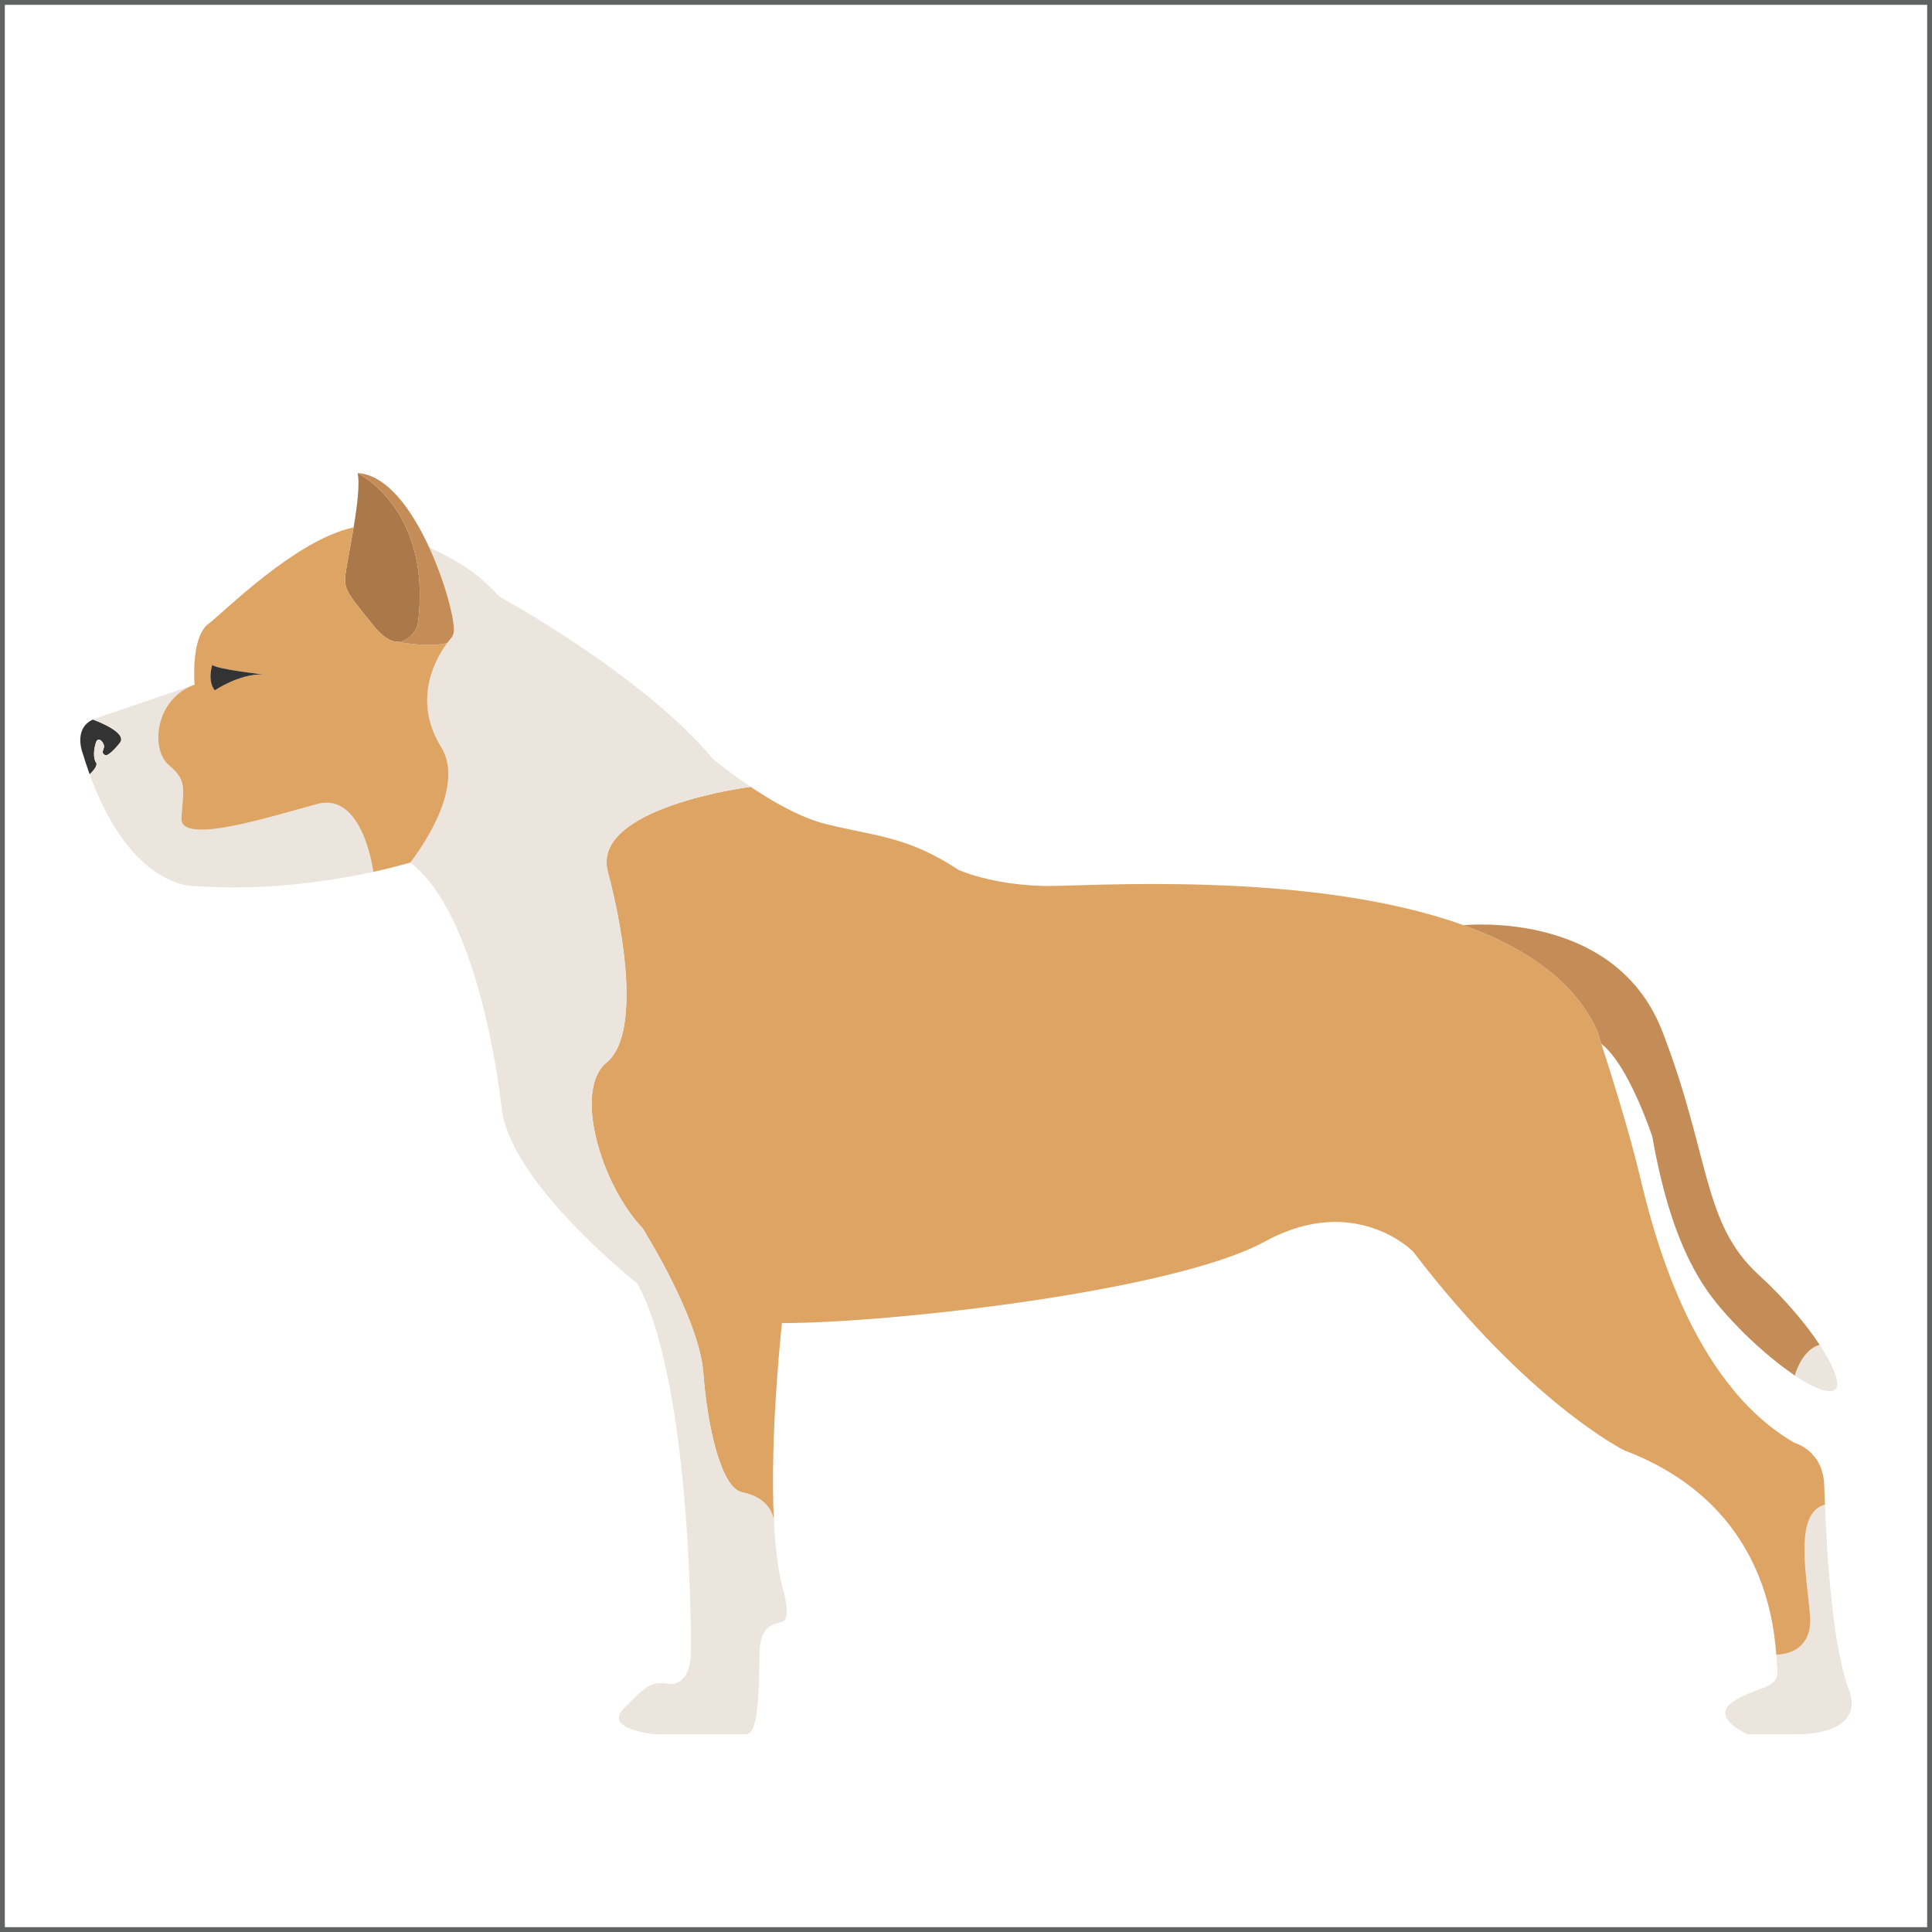 <?xml version="1.0" encoding="utf-8"?>
<!-- Generator: Adobe Illustrator 16.0.0, SVG Export Plug-In . SVG Version: 6.00 Build 0)  -->
<!DOCTYPE svg PUBLIC "-//W3C//DTD SVG 1.1//EN" "http://www.w3.org/Graphics/SVG/1.1/DTD/svg11.dtd">
<svg version="1.1" id="Warstwa_1" xmlns="http://www.w3.org/2000/svg" xmlns:xlink="http://www.w3.org/1999/xlink" x="0px" y="0px"
	 width="200px" height="200px" viewBox="0 0 200 200" enable-background="new 0 0 200 200" xml:space="preserve">
<rect x="0" y="0" width="200" height="200" fill="#808080" stroke="none"/>
<rect id="XMLID_15_" fill="#FFFFFF" stroke="#616363" stroke-miterlimit="10" width="200" height="200"/>
<g>
	<path fill="#ECE5DE" d="M186.028,179.535h-5.114c0,0-4.091-1.789-1.406-3.452c2.685-1.661,4.729-1.15,4.475-3.451
		c-0.03-0.281-0.057-0.747-0.104-1.35c0,0,3.862,0.152,3.494-4.106c-0.364-4.26-1.663-10.559,1.543-11.414
		c0.199,4.915,0.732,14.472,2.48,19.171C191.396,174.933,193.569,179.407,186.028,179.535z"/>
	<path fill="#DEA464" d="M187.373,167.176c0.368,4.259-3.494,4.106-3.494,4.106c-0.332-4.315-1.846-15.877-15.748-21.148
		c0,0-9.844-4.859-21.859-20.583c0,0-6.009-6.135-15.34-1.021c-9.333,5.112-38.606,8.437-49.984,8.437
		c0,0-1.293,11.566-0.829,20.605c-0.116-1.426-1.201-2.672-3.303-3.092c-2.132-0.43-3.579-6.647-4.008-12.36
		c-0.425-5.711-6.305-14.996-6.305-14.996c-4.346-4.602-7.158-14.318-3.711-17.13c3.442-2.813,1.922-13.039,0.133-19.738
		c-1.79-6.698,14.777-8.805,14.777-8.805c2.286,1.534,5.226,3.232,7.849,3.871c5.241,1.279,8.437,1.279,13.679,4.731
		c0,0,3.322,1.533,8.819,1.661c3.947,0.092,27.407-1.729,43.442,4.06c6.296,2.266,11.45,5.707,13.827,10.896
		c0,0,0.174,0.522,0.455,1.396c0.886,2.72,2.827,8.856,3.891,13.305c1.406,5.881,5.242,21.731,16.106,27.995
		c0,0,2.941,0.769,3.069,4.348c0.021,0.521,0.041,1.216,0.076,2.049C185.71,156.617,187.009,162.916,187.373,167.176z"/>
	<path fill="#333333" d="M12.398,76.915c0,0-1.15,1.467-1.534,1.248c-0.383-0.226-0.194-0.419-0.098-0.803
		c0.098-0.384-0.572-1.242-0.828-0.511c-0.255,0.736-0.292,1.697,0,2.081c0.286,0.383-0.655,1.227-0.655,1.227
		c-0.25-0.696-0.496-1.427-0.731-2.209c0,0-0.993-2.515,1.064-3.461C9.617,74.486,13.323,75.795,12.398,76.915z"/>
	<path fill="#ECE5DE" d="M38.64,90.255c-4.121,0.901-11.101,2.026-18.542,1.458c0,0-6.504,0.342-10.814-11.556
		c0,0,0.941-0.844,0.655-1.227c-0.292-0.384-0.255-1.345,0-2.081c0.255-0.731,0.925,0.127,0.828,0.511
		c-0.096,0.384-0.286,0.577,0.098,0.803c0.384,0.219,1.534-1.248,1.534-1.248c0.925-1.12-2.782-2.429-2.782-2.429
		c0.092-0.04,0.189-0.082,0.296-0.118l10.227-3.492c-4.122,1.463-4.603,6.729-2.639,8.349c1.958,1.621,1.448,2.558,1.278,5.457
		c-0.174,2.895,9.286-0.174,14.062-1.452C37.612,81.952,38.64,90.255,38.64,90.255z"/>
	<path fill="#AB7849" d="M43.237,64.74c0,0-0.757,1.913-2.286,1.682c-0.092-0.015-0.143-0.026-0.143-0.026
		c-0.609-0.138-1.33-0.613-2.168-1.656c-3.074-3.835-3.16-3.753-2.73-6.223c0.167-0.992,0.449-2.434,0.694-3.921
		c0.374-2.224,0.666-4.551,0.41-5.625c0,0,3.707,1.775,5.491,6.785C43.323,58.036,43.743,60.981,43.237,64.74z"/>
	<path fill="#ECE5DE" d="M80.947,167.901c-1.022,0.256-2.173,0.512-2.3,2.813c-0.127,2.301,0.127,8.82-1.406,8.82
		c-1.534,0-9.46,0-9.46,0s-5.369-0.512-3.195-2.685c2.173-2.174,2.685-2.813,4.474-2.558c1.791,0.257,2.301-1.405,2.43-2.557
		c0.128-1.15,0.128-28.505-5.497-38.86c0,0-13.167-10.354-14.062-18.152c-0.895-7.799-3.708-21.093-9.46-25.44
		c0,0,6.008-7.43,3.196-11.96c-2.665-4.295-1.16-8.366,0.649-10.779c0.092-0.123,0.185-0.245,0.276-0.358
		c0.226-0.21,0.37-0.486,0.394-0.854c0.087-1.161-0.868-5.006-2.556-8.677c3.36,1.605,5.062,2.726,7.246,5.098
		c0,0,14.701,7.971,22.115,16.792c0,0,1.631,1.376,3.912,2.904c0,0-16.567,2.107-14.777,8.805c1.79,6.7,3.309,16.925-0.133,19.738
		c-3.447,2.812-0.634,12.528,3.711,17.13c0,0,5.88,9.285,6.305,14.996c0.43,5.713,1.876,11.931,4.008,12.36
		c2.102,0.42,3.187,1.666,3.303,3.092c0.006,0.022,0.006,0.037,0.006,0.058c0.138,2.659,0.43,5.093,0.951,6.948
		C81.076,164.577,81.971,167.646,80.947,167.901z"/>
	<path fill="#DEA464" d="M45.666,77.324c-2.665-4.295-1.16-8.366,0.649-10.779c-1.589,0.496-4.673,0-5.363-0.123
		c-0.092-0.015-0.143-0.026-0.143-0.026c-0.609-0.138-1.33-0.613-2.168-1.656c-3.074-3.835-3.16-3.753-2.73-6.223
		c0.167-0.992,0.449-2.434,0.694-3.921c-6.073,1.298-13.494,8.866-15.012,9.97c-1.877,1.366-1.452,6.311-1.452,6.311
		c-4.122,1.463-4.603,6.729-2.639,8.349c1.958,1.621,1.448,2.558,1.278,5.457c-0.174,2.895,9.286-0.174,14.062-1.452
		c4.771-1.278,5.799,7.025,5.799,7.025c2.398-0.521,3.83-0.971,3.83-0.971S48.478,81.854,45.666,77.324z M22.232,71.469
		c-0.814-1.022-0.256-2.638-0.256-2.638c0.552,0.465,5.241,0.976,5.241,0.976C24.701,69.767,22.232,71.469,22.232,71.469z"/>
	<path fill="#C48D57" d="M46.984,65.333c-0.024,0.368-0.168,0.644-0.394,0.854c-0.091,0.113-0.184,0.235-0.276,0.358
		c-1.589,0.496-4.673,0-5.363-0.123c1.528,0.23,2.286-1.682,2.286-1.682c0.506-3.758,0.086-6.704-0.731-8.984
		c-1.785-5.01-5.491-6.785-5.491-6.785c3.058,0.173,5.64,3.835,7.408,7.686h0.005C46.116,60.327,47.072,64.172,46.984,65.333z"/>
	<path fill="#333333" d="M27.217,69.807c-2.517-0.04-4.985,1.663-4.985,1.663c-0.814-1.022-0.256-2.638-0.256-2.638
		C22.528,69.296,27.217,69.807,27.217,69.807z"/>
	<path fill="#ECE5DE" d="M189.606,143.996c-0.869,0.108-2.275-0.572-3.81-1.604c0.205-0.69,0.931-2.699,2.572-3.182
		c0.076,0.123,0.153,0.236,0.226,0.354C190.169,142.038,190.681,143.863,189.606,143.996z"/>
	<path fill="#C48D57" d="M188.369,139.21c-1.642,0.482-2.367,2.491-2.572,3.182c-2.065-1.393-4.366-3.426-5.906-5.043
		c-2.684-2.811-6.575-6.774-8.846-19.687c0,0-2.444-7.444-5.271-9.597c-0.281-0.874-0.455-1.396-0.455-1.396
		c-2.377-5.189-7.531-8.63-13.827-10.896c2.394-0.194,16.062-0.736,20.603,11.024c4.984,12.911,4.091,19.815,9.972,25.183
		C184.718,134.399,186.927,137.032,188.369,139.21z"/>
</g>
</svg>
